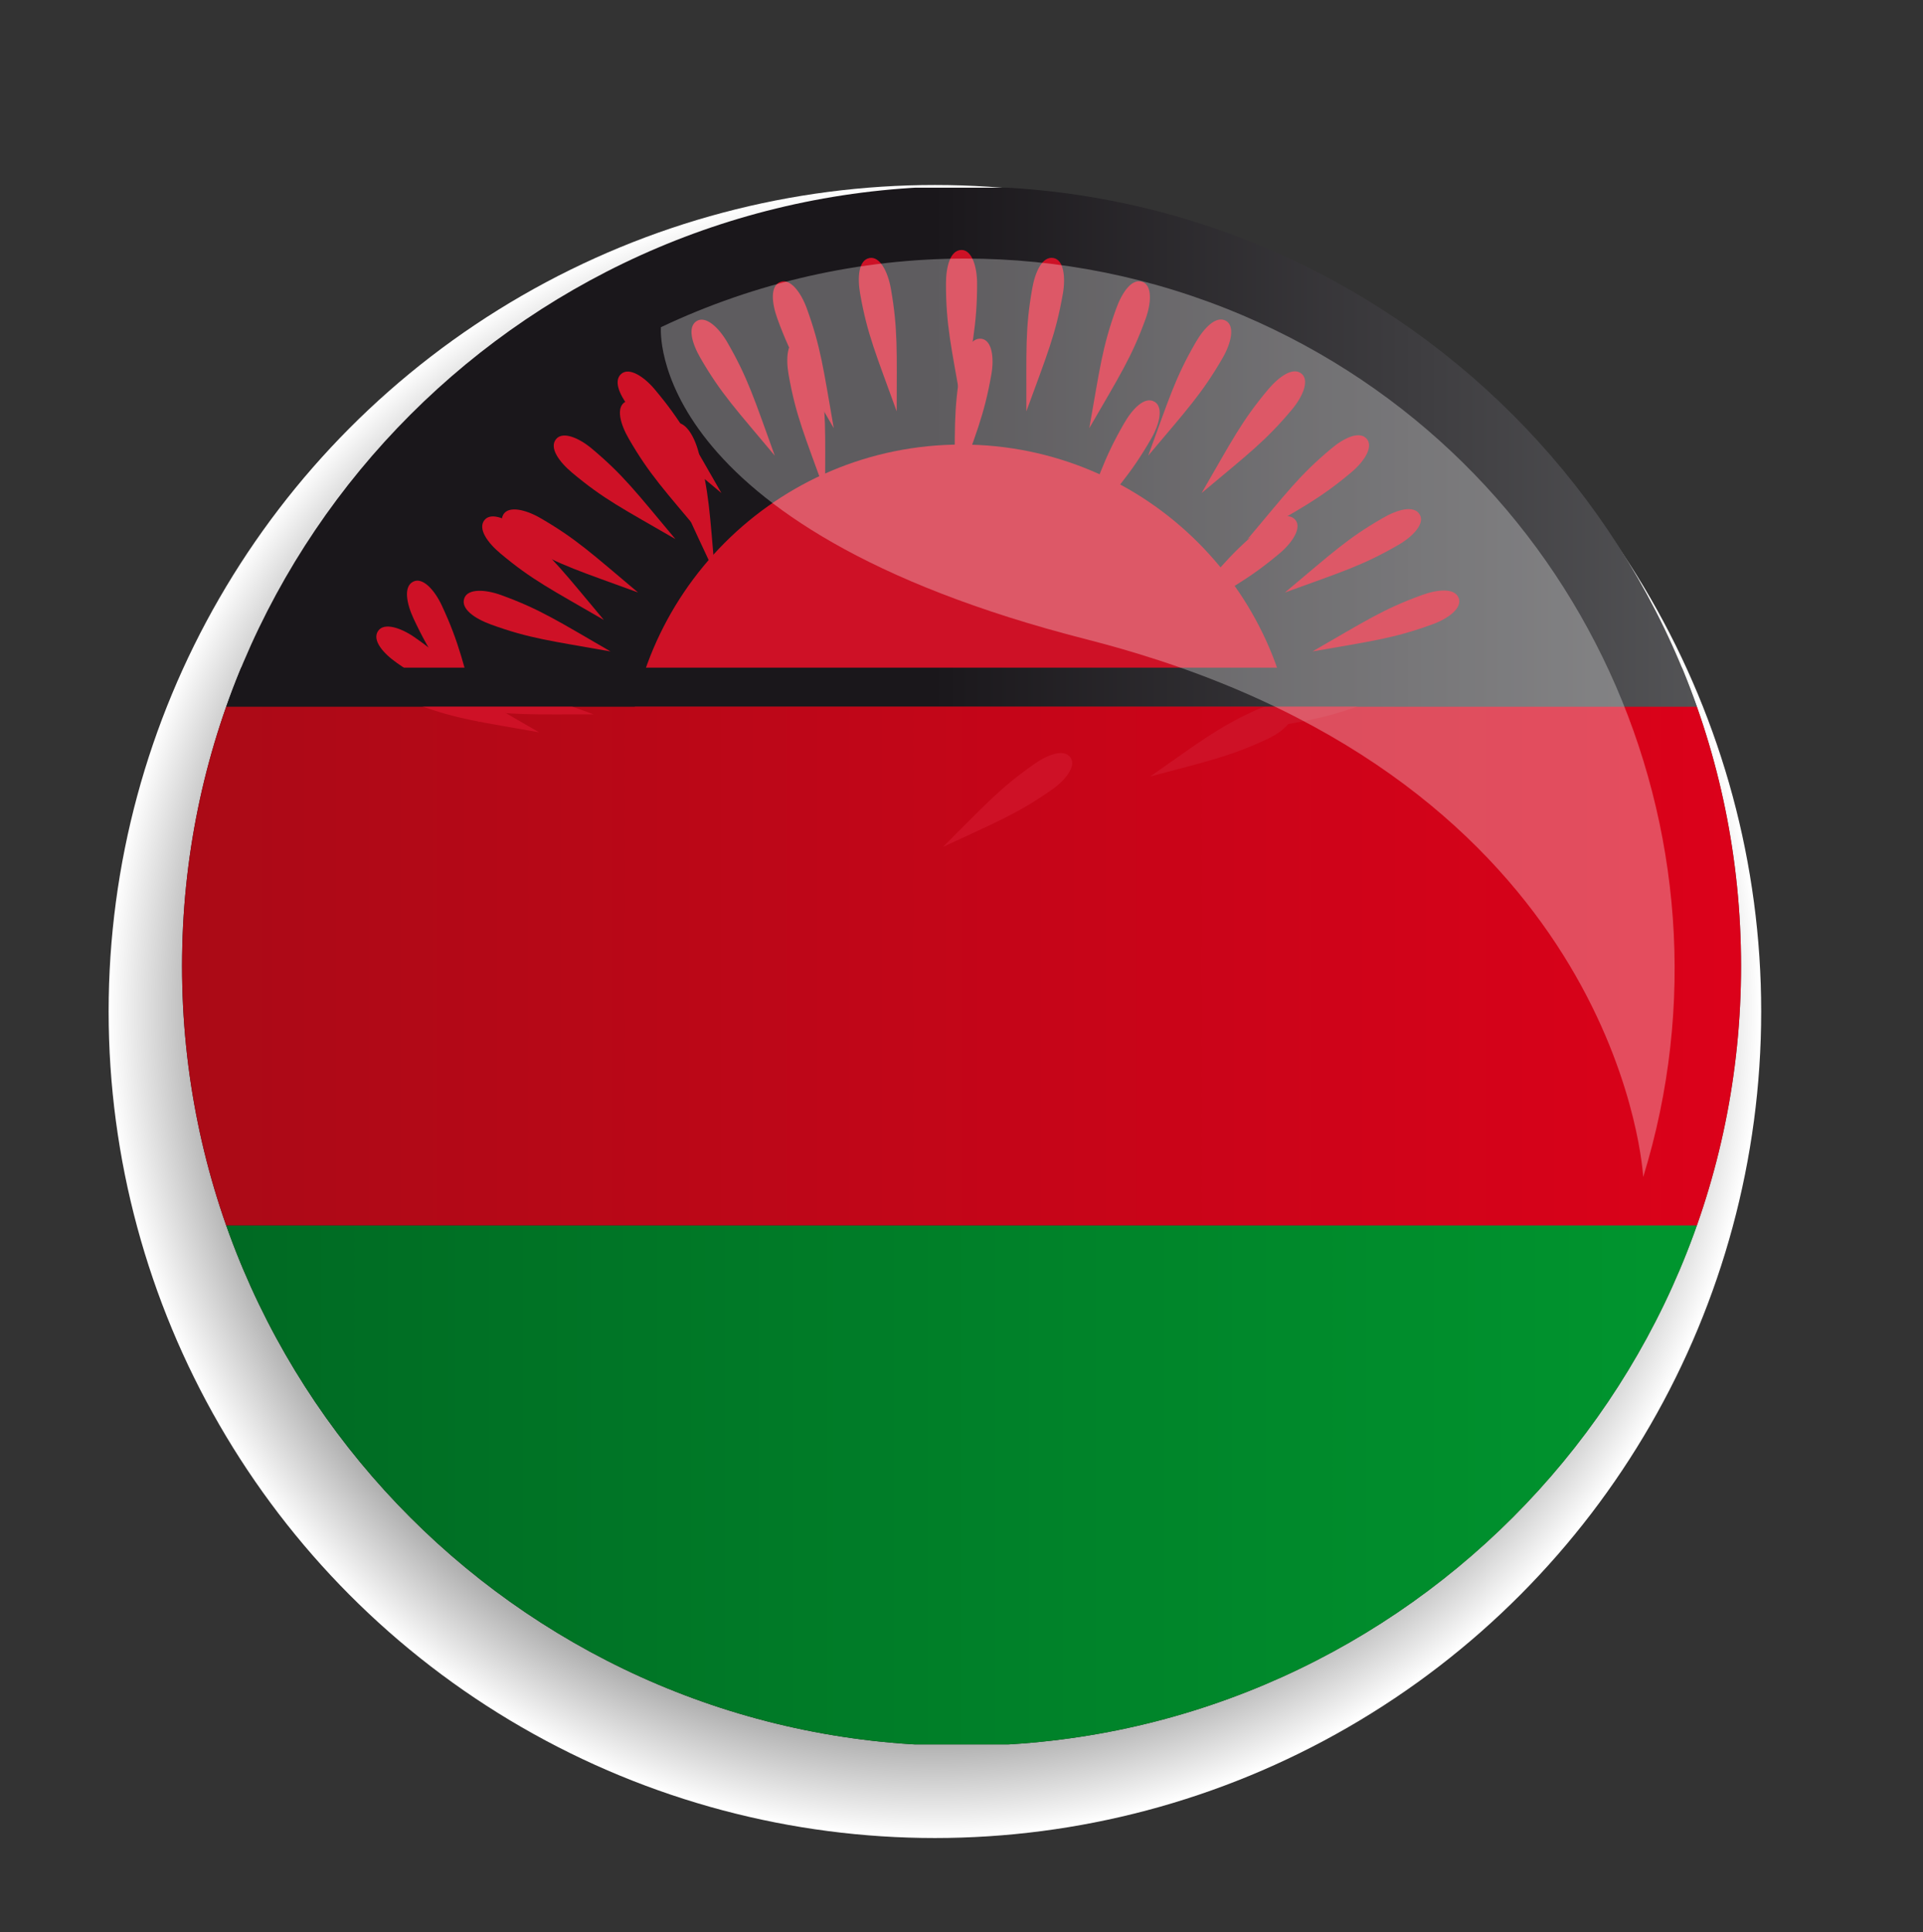 <?xml version="1.0" encoding="utf-8"?>
<!-- Generator: Adobe Illustrator 15.1.0, SVG Export Plug-In . SVG Version: 6.00 Build 0)  -->
<!DOCTYPE svg PUBLIC "-//W3C//DTD SVG 1.1//EN" "http://www.w3.org/Graphics/SVG/1.1/DTD/svg11.dtd">
<svg version="1.1" xmlns="http://www.w3.org/2000/svg" xmlns:xlink="http://www.w3.org/1999/xlink" x="0px" y="0px"
	 width="69.928px" height="70.239px" viewBox="0 0 69.928 70.239" enable-background="new 0 0 69.928 70.239" xml:space="preserve">
<rect x="0" y="0" width="69.928" height="70.239" fill="#333333" stroke="none"/>
<g id="BG">
	
		<radialGradient id="SVGID_1_" cx="318.312" cy="-372.699" r="29.895" gradientTransform="matrix(1.005 0 0 -1.005 -285.938 -337.828)" gradientUnits="userSpaceOnUse">
		<stop  offset="0.587" style="stop-color:#000000"/>
		<stop  offset="0.63" style="stop-color:#121212"/>
		<stop  offset="0.715" style="stop-color:#414141"/>
		<stop  offset="0.835" style="stop-color:#8D8D8D"/>
		<stop  offset="0.984" style="stop-color:#F4F4F4"/>
		<stop  offset="1" style="stop-color:#FFFFFF"/>
	</radialGradient>
	<circle fill="url(#SVGID_1_)" cx="33.997" cy="36.772" r="30.047"/>
</g>
<g id="Ebene_1">
	<g>
		<defs>
			<path id="SVGID_2_" d="M34.966,6.774c-15.658,0-28.346,12.691-28.346,28.347c0,15.654,12.688,28.346,28.346,28.346
				c15.655,0,28.346-12.691,28.346-28.346C63.312,19.465,50.62,6.774,34.966,6.774z"/>
		</defs>
		<clipPath id="SVGID_3_">
			<use xlink:href="#SVGID_2_"  overflow="visible"/>
		</clipPath>
	</g>
	<g>
		<defs>
			<path id="SVGID_4_" d="M34.966,6.774c-15.658,0-28.346,12.691-28.346,28.347c0,15.654,12.688,28.346,28.346,28.346
				c15.655,0,28.346-12.691,28.346-28.346C63.312,19.465,50.62,6.774,34.966,6.774z"/>
		</defs>
		<clipPath id="SVGID_5_">
			<use xlink:href="#SVGID_4_"  overflow="visible"/>
		</clipPath>
		<linearGradient id="SVGID_6_" gradientUnits="userSpaceOnUse" x1="69.401" y1="35.12" x2="33.924" y2="35.12">
			<stop  offset="0" style="stop-color:#636466"/>
			<stop  offset="1" style="stop-color:#1A171B"/>
		</linearGradient>
		<rect x="0" y="6.823" clip-path="url(#SVGID_5_)" fill="url(#SVGID_6_)" width="69.928" height="56.594"/>
		<g clip-path="url(#SVGID_5_)">
			<path fill="#CE1126" d="M34.966,16.161c6.719,0,12.165,5.447,12.165,12.167c0,6.721-5.445,12.166-12.165,12.166
				c-6.721,0-12.168-5.445-12.168-12.166C22.797,21.608,28.244,16.161,34.966,16.161z"/>
			<linearGradient id="SVGID_7_" gradientUnits="userSpaceOnUse" x1="69.928" y1="35.12" x2="7.324219e-04" y2="35.12">
				<stop  offset="0" style="stop-color:#E1001A"/>
				<stop  offset="1" style="stop-color:#A50B16"/>
			</linearGradient>
			<rect x="0" y="25.687" fill="url(#SVGID_7_)" width="69.928" height="18.865"/>
			<g>
				<g>
					<g>
						<g id="r2">
							<path id="r" fill="#CE1126" d="M34.966,9.087c-0.416,0-0.567,0.623-0.567,1.226c0,1.509,0.189,2.265,0.567,4.434
								c0.383-2.169,0.565-2.943,0.565-4.434C35.531,9.69,35.34,9.087,34.966,9.087"/>
							<g transform="rotate(5)">
								<path id="r_1_" fill="#CE1126" d="M36.641,9.159c-0.412-0.035-0.617,0.572-0.67,1.173c-0.134,1.503-0.01,2.271,0.176,4.466
									c0.574-2.129,0.822-2.883,0.951-4.367C37.155,9.811,37.016,9.192,36.641,9.159"/>
							</g>
						</g>
						<g id="r4">
							<g id="r2_1_">
								<path id="r_2_" fill="#CE1126" d="M38.307,9.379c-0.41-0.072-0.667,0.515-0.771,1.109c-0.263,1.486-0.207,2.262-0.213,4.465
									c0.756-2.07,1.068-2.801,1.326-4.269C38.757,10.072,38.679,9.444,38.307,9.379"/>
								<g transform="rotate(10)">
									<path id="r_3_" fill="#CE1126" d="M39.945,9.743c-0.401-0.108-0.708,0.455-0.864,1.037
										c-0.391,1.458-0.404,2.236-0.601,4.429c0.932-1.996,1.308-2.696,1.695-4.136C40.335,10.472,40.308,9.84,39.945,9.743"/>
								</g>
							</g>
						</g>
						<g>
							<g id="r8">
								<g id="r2_2_">
									<path id="r_4_" fill="#CE1126" d="M41.544,10.248c-0.39-0.142-0.743,0.391-0.95,0.958c-0.516,1.418-0.597,2.192-0.983,4.36
										c1.103-1.908,1.537-2.572,2.047-3.972C41.87,11.009,41.9,10.376,41.544,10.248"/>
									<g transform="rotate(5)">
										<path id="r_5_" fill="#CE1126" d="M43.095,10.89c-0.375-0.175-0.774,0.325-1.03,0.873
											c-0.638,1.367-0.784,2.131-1.359,4.256c1.265-1.804,1.757-2.428,2.386-3.779C43.355,11.676,43.439,11.049,43.095,10.89"/>
									</g>
								</g>
								<g id="r4_1_">
									<g id="r2_3_">
										<path id="r_6_" fill="#CE1126" d="M44.584,11.665c-0.358-0.208-0.8,0.256-1.102,0.778
											c-0.756,1.308-0.97,2.055-1.729,4.122c1.419-1.685,1.964-2.266,2.709-3.556C44.773,12.47,44.912,11.854,44.584,11.665"/>
										<g transform="rotate(20)">
											<path id="r_7_" fill="#CE1126" d="M46.002,12.567c-0.341-0.239-0.821,0.185-1.167,0.68
												c-0.865,1.236-1.146,1.962-2.082,3.956c1.562-1.556,2.151-2.085,3.008-3.306C46.117,13.386,46.308,12.784,46.002,12.567"
												/>
										</g>
									</g>
								</g>
							</g>
							<g>
								<g>
									<g>
										<g id="r2_4_">
											<path id="r_8_" fill="#CE1126" d="M47.333,13.588c-0.318-0.267-0.834,0.114-1.224,0.576
												c-0.968,1.156-1.309,1.855-2.414,3.76c1.689-1.415,2.325-1.89,3.283-3.032C47.378,14.415,47.62,13.831,47.333,13.588"/>
											<g transform="rotate(5)">
												<path id="r_9_" fill="#CE1126" d="M48.573,14.723c-0.295-0.293-0.843,0.041-1.269,0.467
													c-1.07,1.066-1.47,1.733-2.737,3.534c1.808-1.262,2.481-1.681,3.536-2.734C48.544,15.549,48.836,14.99,48.573,14.723"/>
											</g>
										</g>
										<g id="r4_2_">
											<g id="r2_5_">
												<path id="r_10_" fill="#CE1126" d="M49.705,15.96c-0.268-0.318-0.843-0.034-1.302,0.354
													c-1.159,0.97-1.615,1.6-3.034,3.283c1.908-1.101,2.619-1.458,3.759-2.417C49.609,16.782,49.947,16.25,49.705,15.96"/>
												<g transform="rotate(10)">
													<path id="r_11_" fill="#CE1126" d="M50.729,17.292c-0.24-0.339-0.839-0.106-1.331,0.24
														c-1.235,0.866-1.747,1.453-3.307,3.006c1.998-0.929,2.735-1.225,3.955-2.079
														C50.558,18.102,50.942,17.601,50.729,17.292"/>
												</g>
											</g>
										</g>
										<g id="r16">
											<g id="r8_1_">
												<g id="r2_6_">
													<path id="r_12_" fill="#CE1126" d="M51.629,18.708c-0.209-0.36-0.822-0.18-1.344,0.123
														c-1.309,0.754-1.868,1.295-3.559,2.708c2.071-0.751,2.833-0.982,4.122-1.728C51.388,19.5,51.819,19.034,51.629,18.708"
														/>
													<g transform="rotate(5)">
														<path id="r_13_" fill="#CE1126" d="M52.405,20.196c-0.176-0.375-0.804-0.249-1.351,0.006
															c-1.369,0.637-1.974,1.127-3.779,2.387c2.13-0.569,2.907-0.732,4.257-1.36C52.096,20.964,52.562,20.538,52.405,20.196
															"/>
													</g>
												</g>
												<g id="r4_3_">
													<g id="r2_7_">
														<path id="r_14_" fill="#CE1126" d="M53.047,21.748c-0.143-0.391-0.779-0.319-1.348-0.113
															c-1.418,0.516-2.063,0.951-3.972,2.047c2.171-0.38,2.959-0.474,4.359-0.984
															C52.673,22.486,53.175,22.103,53.047,21.748"/>
														<g transform="rotate(40)">
															<path id="r_15_" fill="#CE1126" d="M53.551,23.349c-0.108-0.401-0.747-0.386-1.332-0.229
																c-1.456,0.391-2.137,0.769-4.133,1.693c2.193-0.189,2.988-0.213,4.428-0.6
																C53.115,24.051,53.649,23.712,53.551,23.349"/>
														</g>
													</g>
												</g>
											</g>
										</g>
										<g>
											<g>
												<g>
													<g>
														<g id="r2_8_">
															<path id="r_16_" fill="#CE1126" d="M16.016,24.987c-0.073,0.41,0.514,0.666,1.108,0.77
																c1.486,0.264,2.263,0.208,4.464,0.213c-2.069-0.756-2.801-1.068-4.268-1.327
																C16.708,24.535,16.081,24.616,16.016,24.987"/>
															<g transform="rotate(5)">
																<path id="r_17_" fill="#CE1126" d="M16.379,23.349c-0.108,0.4,0.456,0.708,1.038,0.864
																	c1.458,0.391,2.236,0.404,4.429,0.6c-1.996-0.932-2.696-1.307-4.136-1.693
																	C17.108,22.958,16.476,22.984,16.379,23.349"/>
															</g>
														</g>
														<g id="r4_4_">
															<g id="r2_9_">
																<path id="r_18_" fill="#CE1126" d="M16.884,21.748c-0.142,0.389,0.391,0.744,0.958,0.951
																	c1.418,0.517,2.191,0.597,4.36,0.984c-1.907-1.103-2.572-1.538-3.972-2.047
																	C17.645,21.422,17.012,21.393,16.884,21.748"/>
																<g transform="rotate(10)">
																	<path id="r_19_" fill="#CE1126" d="M17.526,20.196c-0.175,0.376,0.325,0.776,0.873,1.032
																		c1.367,0.638,2.131,0.786,4.257,1.36c-1.804-1.266-2.429-1.757-3.779-2.387
																		C18.311,19.939,17.685,19.854,17.526,20.196"/>
																</g>
															</g>
														</g>
														<g>
															<g id="r8_2_">
																<g id="r2_10_">
																	<path id="r_20_" fill="#CE1126" d="M18.301,18.708c-0.207,0.359,0.256,0.801,0.778,1.103
																		c1.307,0.756,2.055,0.969,4.123,1.728c-1.686-1.419-2.266-1.962-3.556-2.708
																		C19.106,18.519,18.49,18.38,18.301,18.708"/>
																	<g transform="rotate(5)">
																		<path id="r_21_" fill="#CE1126" d="M19.203,17.292c-0.237,0.341,0.185,0.821,0.68,1.167
																			c1.236,0.865,1.963,1.143,3.956,2.079c-1.557-1.559-2.085-2.151-3.306-3.006
																			C20.022,17.175,19.419,16.983,19.203,17.292"/>
																	</g>
																</g>
																<g id="r4_5_">
																	<g id="r2_11_">
																		<path id="r_22_" fill="#CE1126" d="M20.224,15.96c-0.267,0.318,0.114,0.833,0.576,1.221
																			c1.156,0.971,1.855,1.312,3.76,2.417c-1.414-1.689-1.891-2.325-3.032-3.283
																			C21.051,15.914,20.467,15.671,20.224,15.96"/>
																		<g transform="rotate(20)">
																			<path id="r_23_" fill="#CE1126" d="M21.359,14.723c-0.293,0.293,0.04,0.84,0.466,1.267
																				c1.067,1.067,1.734,1.468,3.535,2.734c-1.262-1.806-1.681-2.481-2.734-3.534
																				C22.185,14.75,21.626,14.456,21.359,14.723"/>
																		</g>
																	</g>
																</g>
															</g>
															<g>
																<g>
																	<g>
																		<g id="r2_12_">
																			<path id="r_24_" fill="#CE1126" d="M22.596,13.588c-0.318,0.267-0.034,0.841,0.354,1.304
																				c0.97,1.156,1.6,1.612,3.283,3.032c-1.1-1.91-1.458-2.619-2.417-3.76C23.418,13.687,22.885,13.346,22.596,13.588
																				"/>
																			<g transform="rotate(5)">
																				<path id="r_25_" fill="#CE1126" d="M23.928,12.567c-0.34,0.237-0.107,0.834,0.24,1.329
																					c0.866,1.236,1.454,1.746,3.006,3.306c-0.929-1.998-1.225-2.735-2.078-3.956
																					C24.738,12.736,24.238,12.35,23.928,12.567"/>
																			</g>
																		</g>
																		<g id="r4_6_">
																			<g id="r2_13_">
																				<path id="r_26_" fill="#CE1126" d="M25.344,11.665c-0.36,0.208-0.179,0.822,0.123,1.345
																					c0.755,1.306,1.296,1.865,2.708,3.556c-0.751-2.071-0.982-2.832-1.727-4.122
																					C26.136,11.905,25.671,11.477,25.344,11.665"/>
																				<g transform="rotate(10)">
																					<path id="r_27_" fill="#CE1126" d="M26.832,10.89c-0.375,0.175-0.249,0.803,0.006,1.35
																						c0.638,1.368,1.127,1.973,2.387,3.779c-0.569-2.129-0.731-2.907-1.361-4.256
																						C27.6,11.197,27.175,10.73,26.832,10.89"/>
																				</g>
																			</g>
																		</g>
																		<g id="r16_1_">
																			<g id="r8_3_">
																				<g id="r2_14_">
																					<path id="r_28_" fill="#CE1126" d="M28.384,10.248c-0.39,0.142-0.319,0.778-0.112,1.346
																						c0.515,1.417,0.951,2.062,2.047,3.972c-0.379-2.171-0.474-2.959-0.983-4.36
																						C29.122,10.621,28.738,10.119,28.384,10.248"/>
																					<g transform="rotate(5)">
																						<path id="r_29_" fill="#CE1126" d="M29.985,9.743c-0.401,0.106-0.385,0.746-0.229,1.33
																							c0.391,1.458,0.769,2.138,1.693,4.136c-0.189-2.196-0.213-2.989-0.6-4.429
																							C30.687,10.179,30.349,9.646,29.985,9.743"/>
																					</g>
																				</g>
																				<g id="r4_7_">
																					<g id="r2_15_">
																						<path id="r_30_" fill="#CE1126" d="M31.623,9.379c-0.407,0.072-0.448,0.711-0.344,1.306
																							c0.263,1.487,0.58,2.197,1.328,4.269c0.003-2.204,0.046-2.997-0.212-4.465
																							C32.286,9.875,31.995,9.314,31.623,9.379"/>
																						<g transform="rotate(-80)">
																							<path id="r_31_" fill="#CE1126" d="M33.289,9.159c-0.415,0.037-0.51,0.671-0.458,1.272
																								c0.132,1.502,0.384,2.238,0.952,4.367c0.19-2.196,0.305-2.981,0.177-4.466
																								C33.904,9.712,33.665,9.127,33.289,9.159"/>
																						</g>
																					</g>
																				</g>
																			</g>
																		</g>
																	</g>
																	
																		<linearGradient id="SVGID_8_" gradientUnits="userSpaceOnUse" x1="69.401" y1="24.98" x2="33.924" y2="24.98">
																		<stop  offset="0" style="stop-color:#636466"/>
																		<stop  offset="1" style="stop-color:#1A171B"/>
																	</linearGradient>
																	<rect x="0" y="24.272" fill="url(#SVGID_8_)" width="69.928" height="1.415"/>
																	
																		<linearGradient id="SVGID_9_" gradientUnits="userSpaceOnUse" x1="69.928" y1="53.984" x2="7.324219e-04" y2="53.984">
																		<stop  offset="0" style="stop-color:#009C30"/>
																		<stop  offset="1" style="stop-color:#006321"/>
																	</linearGradient>
																	<rect x="0" y="44.552" fill="url(#SVGID_9_)" width="69.928" height="18.864"/>
																</g>
															</g>
														</g>
													</g>
												</g>
											</g>
										</g>
									</g>
								</g>
							</g>
						</g>
					</g>
				</g>
			</g>
		</g>
		<title>Flag of Malawi</title>
	</g>
	<path opacity="0.3" fill="#FFFFFF" d="M42.13,24.002C59.085,29.548,59.753,42.79,59.753,42.79
		c3.85-12.474-2.277-26.088-14.551-31.321c-3.297-1.404-6.725-2.069-10.095-2.069c-3.854,0-7.639,0.869-11.073,2.494
		c0,0-0.636,7.237,15.48,11.35c0.877,0.223,1.717,0.467,2.521,0.728"/>
</g>
</svg>
